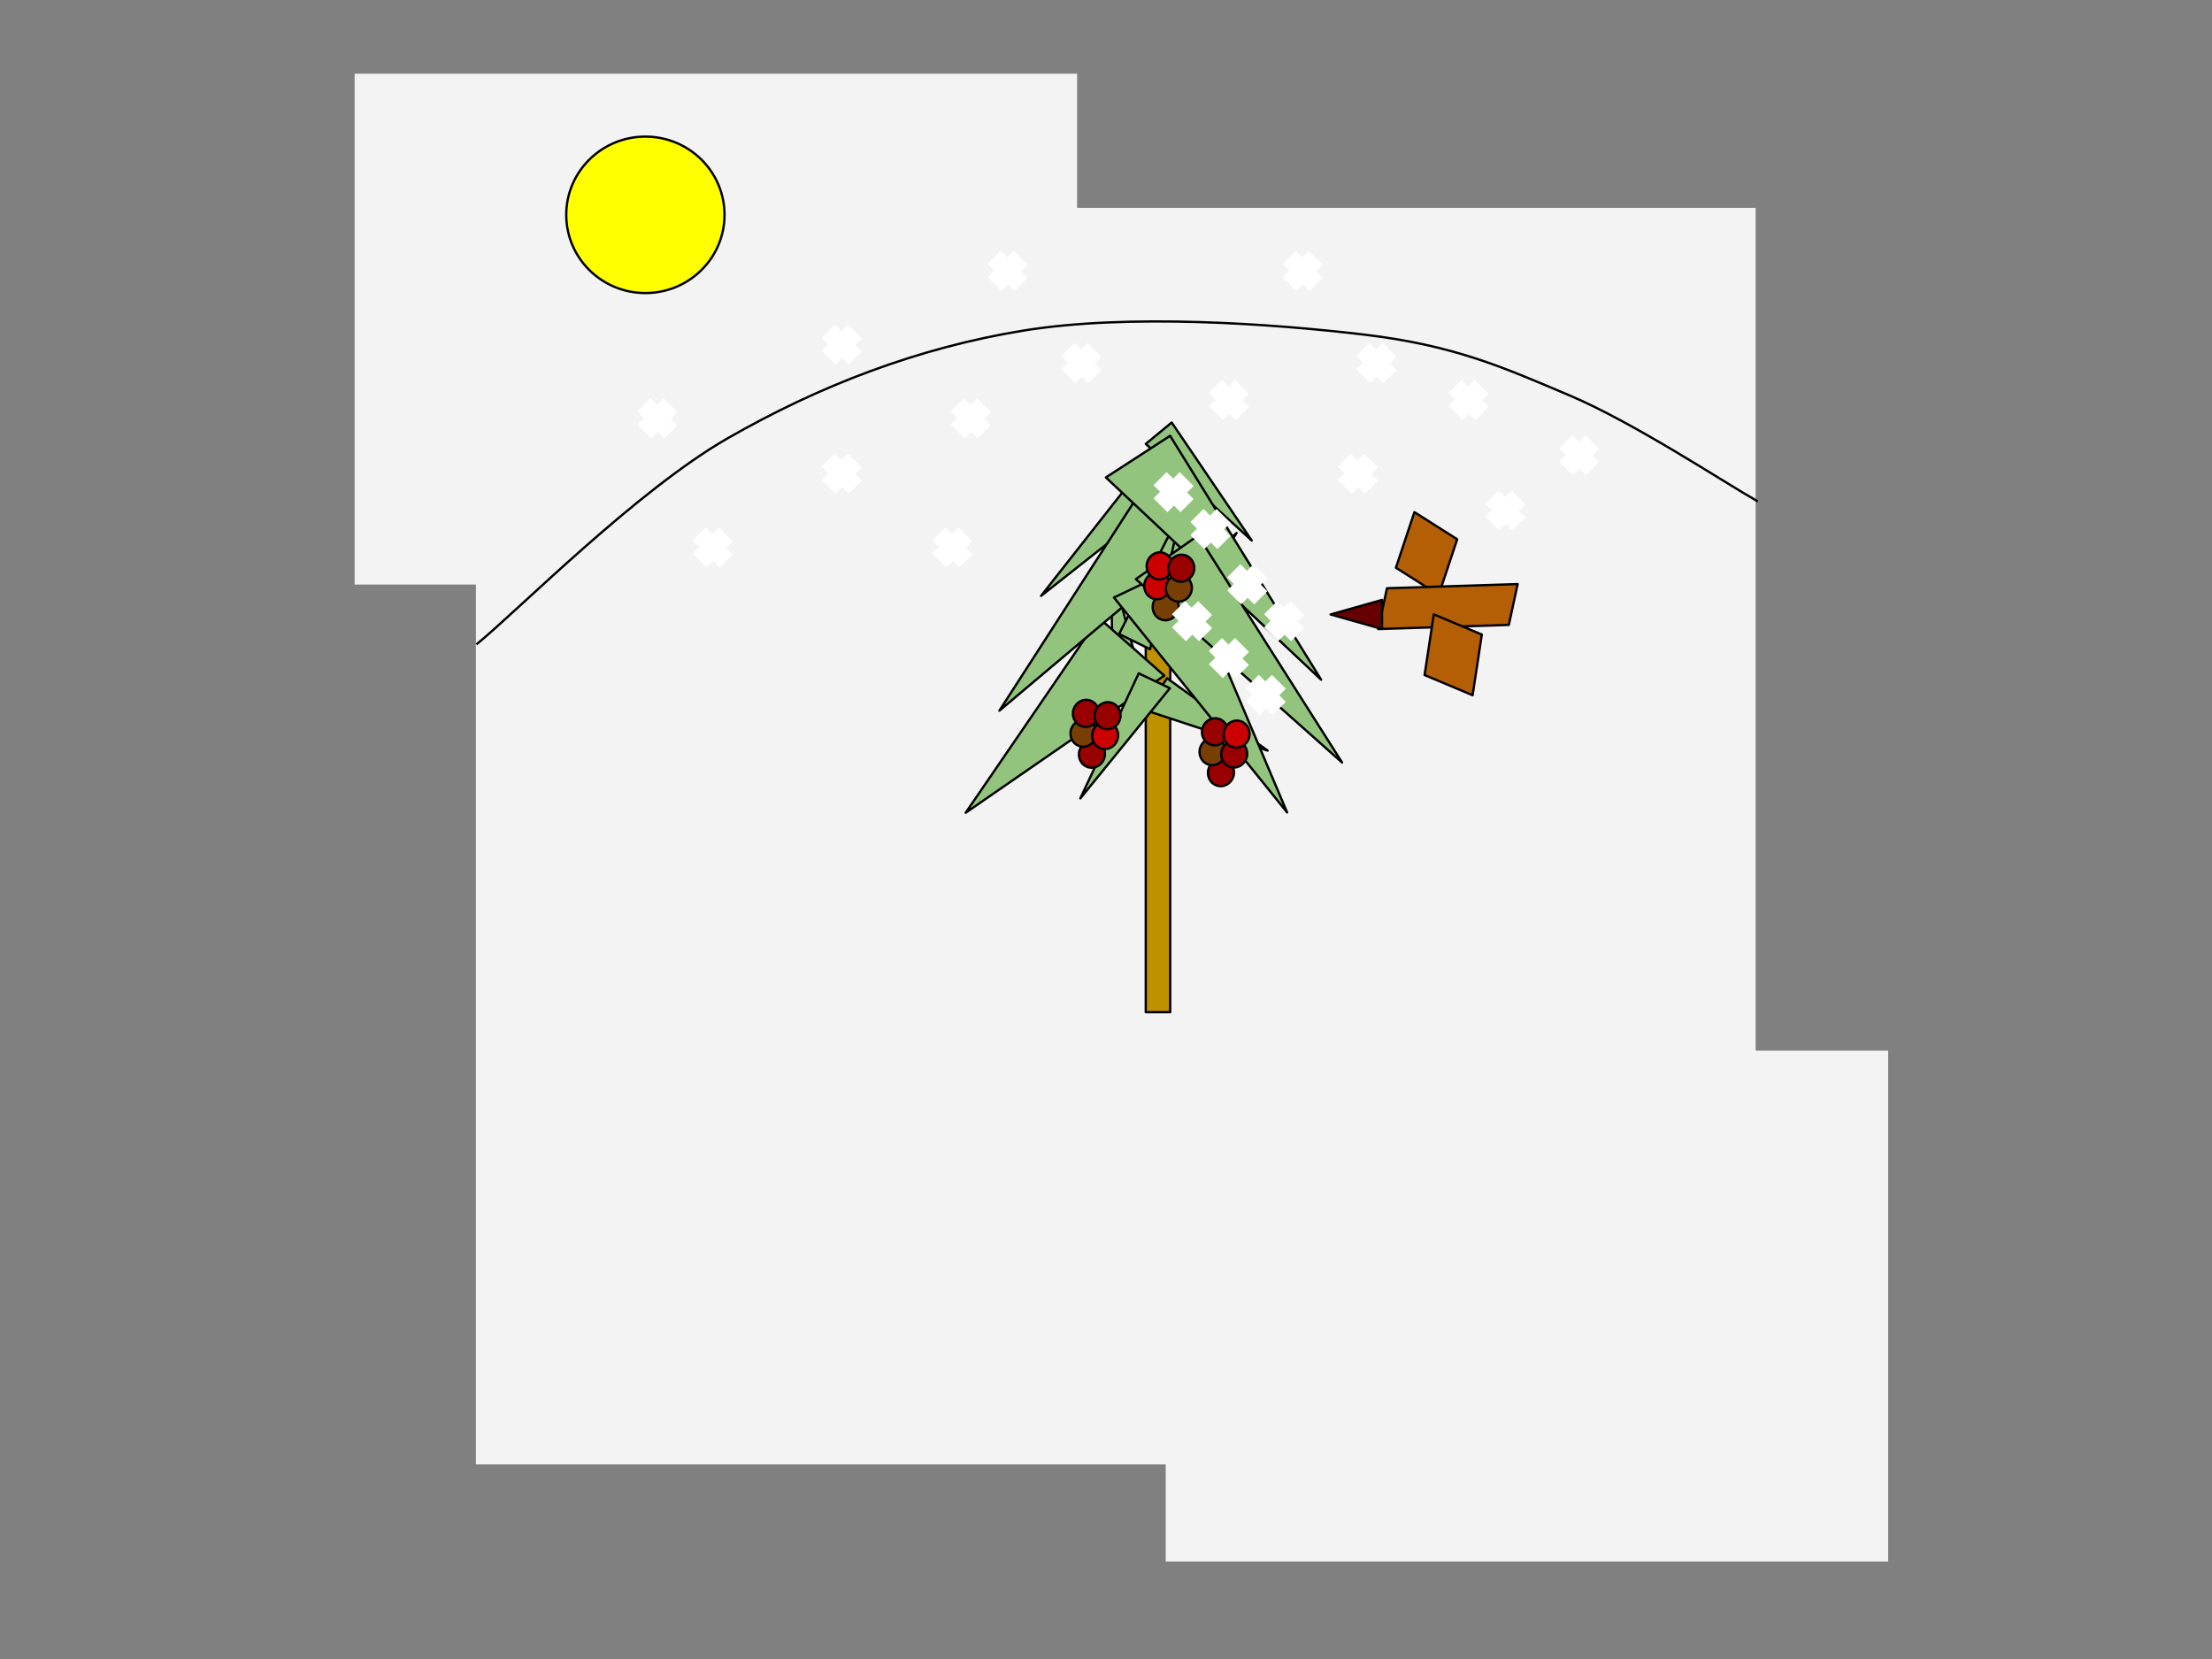 <svg version="1.1" viewBox="0.0 0.0 960.0 720.0" fill="none" stroke="none" stroke-linecap="square" stroke-miterlimit="10" xmlns:xlink="http://www.w3.org/1999/xlink" xmlns="http://www.w3.org/2000/svg"><rect x="0.0" y="0.0" width="960.0" height="720.0" fill="#808080" stroke="none"/><clipPath id="p.0"><path d="m0 0l960.0 0l0 720.0l-960.0 0l0 -720.0z" clip-rule="nonzero"/></clipPath><g clip-path="url(#p.0)"><path fill="#000000" fill-opacity="0.0" d="m0 0l960.0 0l0 720.0l-960.0 0z" fill-rule="evenodd"/><path fill="#f3f3f3" d="m206.543 90.215l555.402 0l0 545.323l-555.402 0z" fill-rule="evenodd"/><path fill="#93c47d" d="m483.446 306.861l-1.502 -62.228l15.87 59.4z" fill-rule="evenodd"/><path stroke="#000000" stroke-width="1.0" stroke-linejoin="round" stroke-linecap="butt" d="m483.446 306.861l-1.502 -62.228l15.87 59.4z" fill-rule="evenodd"/><path fill="#bf9000" d="m497.258 231.221l10.614 0l0 208.063l-10.614 0z" fill-rule="evenodd"/><path stroke="#000000" stroke-width="1.0" stroke-linejoin="round" stroke-linecap="butt" d="m497.258 231.221l10.614 0l0 208.063l-10.614 0z" fill-rule="evenodd"/><path fill="#93c47d" d="m494.376 268.891l42.293 -37.556l-31.991 49.649z" fill-rule="evenodd"/><path stroke="#000000" stroke-width="1.0" stroke-linejoin="round" stroke-linecap="butt" d="m494.376 268.891l42.293 -37.556l-31.991 49.649z" fill-rule="evenodd"/><path fill="#93c47d" d="m508.512 183.367l34.73 51.201l-45.98 -41.919z" fill-rule="evenodd"/><path stroke="#000000" stroke-width="1.0" stroke-linejoin="round" stroke-linecap="butt" d="m508.512 183.367l34.73 51.201l-45.98 -41.919z" fill-rule="evenodd"/><path fill="#f3f3f3" d="m153.916 31.987l313.543 0l0 221.701l-313.543 0z" fill-rule="evenodd"/><path fill="#93c47d" d="m505.289 293.21l-86.188 59.521l57.858 -84.525z" fill-rule="evenodd"/><path stroke="#000000" stroke-width="1.0" stroke-linejoin="round" stroke-linecap="butt" d="m505.289 293.21l-86.188 59.521l57.858 -84.525z" fill-rule="evenodd"/><path fill="#f3f3f3" d="m505.916 455.987l313.543 0l0 221.701l-313.543 0z" fill-rule="evenodd"/><path fill="#93c47d" d="m500.695 220.079l-48.881 38.54l37.996 -48.337z" fill-rule="evenodd"/><path stroke="#000000" stroke-width="1.0" stroke-linejoin="round" stroke-linecap="butt" d="m500.695 220.079l-48.881 38.54l37.996 -48.337z" fill-rule="evenodd"/><path fill="#ffff00" d="m245.748 93.234l0 0c0 -18.752 15.377 -33.953 34.346 -33.953l0 0c9.109 0 17.845 3.577 24.287 9.945c6.441 6.367 10.06 15.003 10.06 24.008l0 0c0 18.752 -15.377 33.953 -34.346 33.953l0 0c-18.969 0 -34.346 -15.201 -34.346 -33.953z" fill-rule="evenodd"/><path stroke="#000000" stroke-width="1.0" stroke-linejoin="round" stroke-linecap="butt" d="m245.748 93.234l0 0c0 -18.752 15.377 -33.953 34.346 -33.953l0 0c9.109 0 17.845 3.577 24.287 9.945c6.441 6.367 10.06 15.003 10.06 24.008l0 0c0 18.752 -15.377 33.953 -34.346 33.953l0 0c-18.969 0 -34.346 -15.201 -34.346 -33.953z" fill-rule="evenodd"/><path fill="#000000" fill-opacity="0.0" d="m207.171 279.339c18.113 -14.858 69.196 -66.508 108.677 -89.15c39.481 -22.641 82.219 -39.198 128.21 -46.698c45.991 -7.5 108.254 -2.972 147.735 1.698c39.481 4.67 60.706 14.292 89.15 26.32c28.444 12.028 67.927 38.209 81.512 45.85" fill-rule="evenodd"/><path stroke="#000000" stroke-width="1.0" stroke-linejoin="round" stroke-linecap="butt" d="m207.171 279.339c18.113 -14.858 69.196 -66.508 108.677 -89.15c39.481 -22.641 82.219 -39.198 128.21 -46.698c45.991 -7.5 108.254 -2.972 147.735 1.698c39.481 4.67 60.706 14.292 89.15 26.32c28.444 12.028 67.927 38.209 81.512 45.85" fill-rule="evenodd"/><path fill="#93c47d" d="m523.167 233.141l-89.425 75.281l60.566 -93.942z" fill-rule="evenodd"/><path stroke="#000000" stroke-width="1.0" stroke-linejoin="round" stroke-linecap="butt" d="m523.167 233.141l-89.425 75.281l60.566 -93.942z" fill-rule="evenodd"/><path fill="#93c47d" d="m506.489 294.363l43.663 31.393l-52.918 -17.472z" fill-rule="evenodd"/><path stroke="#000000" stroke-width="1.0" stroke-linejoin="round" stroke-linecap="butt" d="m506.489 294.363l43.663 31.393l-52.918 -17.472z" fill-rule="evenodd"/><path fill="#93c47d" d="m485.692 275.153l27.025 -53.562l-13.589 60.174z" fill-rule="evenodd"/><path stroke="#000000" stroke-width="1.0" stroke-linejoin="round" stroke-linecap="butt" d="m485.692 275.153l27.025 -53.562l-13.589 60.174z" fill-rule="evenodd"/><path fill="#93c47d" d="m507.825 189.134l65.547 105.855l-93.422 -87.78z" fill-rule="evenodd"/><path stroke="#000000" stroke-width="1.0" stroke-linejoin="round" stroke-linecap="butt" d="m507.825 189.134l65.547 105.855l-93.422 -87.78z" fill-rule="evenodd"/><path fill="#93c47d" d="m513.175 245.13l45.432 107.473l-75.171 -93.272z" fill-rule="evenodd"/><path stroke="#000000" stroke-width="1.0" stroke-linejoin="round" stroke-linecap="butt" d="m513.175 245.13l45.432 107.473l-75.171 -93.272z" fill-rule="evenodd"/><path fill="#93c47d" d="m519.938 232.434l62.532 98.51l-89.522 -79.6z" fill-rule="evenodd"/><path stroke="#000000" stroke-width="1.0" stroke-linejoin="round" stroke-linecap="butt" d="m519.938 232.434l62.532 98.51l-89.522 -79.6z" fill-rule="evenodd"/><path fill="#93c47d" d="m507.738 298.683l-38.882 47.823l25.339 -54.27z" fill-rule="evenodd"/><path stroke="#000000" stroke-width="1.0" stroke-linejoin="round" stroke-linecap="butt" d="m507.738 298.683l-38.882 47.823l25.339 -54.27z" fill-rule="evenodd"/><path fill="#990000" d="m535.498 335.941l0 0c-0.391 3.227 -3.219 5.568 -6.315 5.228l0 0c-1.487 -0.163 -2.838 -0.935 -3.757 -2.146c-0.918 -1.211 -1.329 -2.762 -1.141 -4.311l0 0c0.391 -3.227 3.219 -5.568 6.315 -5.228l0 0c3.096 0.339 5.289 3.23 4.898 6.457z" fill-rule="evenodd"/><path stroke="#000000" stroke-width="1.0" stroke-linejoin="round" stroke-linecap="butt" d="m535.498 335.941l0 0c-0.391 3.227 -3.219 5.568 -6.315 5.228l0 0c-1.487 -0.163 -2.838 -0.935 -3.757 -2.146c-0.918 -1.211 -1.329 -2.762 -1.141 -4.311l0 0c0.391 -3.227 3.219 -5.568 6.315 -5.228l0 0c3.096 0.339 5.289 3.23 4.898 6.457z" fill-rule="evenodd"/><path fill="#783f04" d="m531.845 326.822l0 0c-0.391 3.227 -3.219 5.568 -6.315 5.228l0 0c-1.487 -0.163 -2.838 -0.935 -3.757 -2.146c-0.919 -1.211 -1.329 -2.762 -1.141 -4.311l0 0c0.391 -3.227 3.219 -5.568 6.315 -5.228l0 0c3.096 0.339 5.289 3.23 4.898 6.457z" fill-rule="evenodd"/><path stroke="#000000" stroke-width="1.0" stroke-linejoin="round" stroke-linecap="butt" d="m531.845 326.822l0 0c-0.391 3.227 -3.219 5.568 -6.315 5.228l0 0c-1.487 -0.163 -2.838 -0.935 -3.757 -2.146c-0.919 -1.211 -1.329 -2.762 -1.141 -4.311l0 0c0.391 -3.227 3.219 -5.568 6.315 -5.228l0 0c3.096 0.339 5.289 3.23 4.898 6.457z" fill-rule="evenodd"/><path fill="#990000" d="m541.235 327.843l0 0c-0.391 3.227 -3.219 5.568 -6.315 5.228l0 0c-1.487 -0.163 -2.838 -0.935 -3.757 -2.146c-0.919 -1.211 -1.329 -2.762 -1.141 -4.311l0 0c0.391 -3.227 3.219 -5.568 6.315 -5.228l0 0c3.096 0.339 5.289 3.23 4.898 6.457z" fill-rule="evenodd"/><path stroke="#000000" stroke-width="1.0" stroke-linejoin="round" stroke-linecap="butt" d="m541.235 327.843l0 0c-0.391 3.227 -3.219 5.568 -6.315 5.228l0 0c-1.487 -0.163 -2.838 -0.935 -3.757 -2.146c-0.919 -1.211 -1.329 -2.762 -1.141 -4.311l0 0c0.391 -3.227 3.219 -5.568 6.315 -5.228l0 0c3.096 0.339 5.289 3.23 4.898 6.457z" fill-rule="evenodd"/><path fill="#990000" d="m532.887 318.214l0 0c-0.391 3.227 -3.219 5.568 -6.315 5.228l0 0c-1.487 -0.163 -2.838 -0.935 -3.757 -2.146c-0.918 -1.211 -1.329 -2.762 -1.141 -4.311l0 0c0.391 -3.227 3.219 -5.568 6.315 -5.228l0 0c3.096 0.339 5.289 3.23 4.898 6.457z" fill-rule="evenodd"/><path stroke="#000000" stroke-width="1.0" stroke-linejoin="round" stroke-linecap="butt" d="m532.887 318.214l0 0c-0.391 3.227 -3.219 5.568 -6.315 5.228l0 0c-1.487 -0.163 -2.838 -0.935 -3.757 -2.146c-0.918 -1.211 -1.329 -2.762 -1.141 -4.311l0 0c0.391 -3.227 3.219 -5.568 6.315 -5.228l0 0c3.096 0.339 5.289 3.23 4.898 6.457z" fill-rule="evenodd"/><path fill="#cc0000" d="m542.277 319.235l0 0c-0.391 3.227 -3.219 5.568 -6.315 5.228l0 0c-1.487 -0.163 -2.838 -0.935 -3.757 -2.146c-0.918 -1.211 -1.329 -2.762 -1.141 -4.311l0 0c0.391 -3.227 3.219 -5.568 6.315 -5.228l0 0c3.096 0.339 5.289 3.23 4.898 6.457z" fill-rule="evenodd"/><path stroke="#000000" stroke-width="1.0" stroke-linejoin="round" stroke-linecap="butt" d="m542.277 319.235l0 0c-0.391 3.227 -3.219 5.568 -6.315 5.228l0 0c-1.487 -0.163 -2.838 -0.935 -3.757 -2.146c-0.918 -1.211 -1.329 -2.762 -1.141 -4.311l0 0c0.391 -3.227 3.219 -5.568 6.315 -5.228l0 0c3.096 0.339 5.289 3.23 4.898 6.457z" fill-rule="evenodd"/><path fill="#990000" d="m479.498 327.941l0 0c-0.391 3.227 -3.219 5.568 -6.315 5.228l0 0c-1.487 -0.163 -2.838 -0.935 -3.757 -2.146c-0.918 -1.211 -1.329 -2.762 -1.141 -4.311l0 0c0.391 -3.227 3.219 -5.568 6.315 -5.228l0 0c3.096 0.339 5.289 3.23 4.898 6.457z" fill-rule="evenodd"/><path stroke="#000000" stroke-width="1.0" stroke-linejoin="round" stroke-linecap="butt" d="m479.498 327.941l0 0c-0.391 3.227 -3.219 5.568 -6.315 5.228l0 0c-1.487 -0.163 -2.838 -0.935 -3.757 -2.146c-0.918 -1.211 -1.329 -2.762 -1.141 -4.311l0 0c0.391 -3.227 3.219 -5.568 6.315 -5.228l0 0c3.096 0.339 5.289 3.23 4.898 6.457z" fill-rule="evenodd"/><path fill="#783f04" d="m475.845 318.822l0 0c-0.391 3.227 -3.219 5.568 -6.315 5.228l0 0c-1.487 -0.163 -2.838 -0.935 -3.757 -2.146c-0.918 -1.211 -1.329 -2.762 -1.141 -4.311l0 0c0.391 -3.227 3.219 -5.568 6.315 -5.228l0 0c3.096 0.339 5.289 3.23 4.898 6.457z" fill-rule="evenodd"/><path stroke="#000000" stroke-width="1.0" stroke-linejoin="round" stroke-linecap="butt" d="m475.845 318.822l0 0c-0.391 3.227 -3.219 5.568 -6.315 5.228l0 0c-1.487 -0.163 -2.838 -0.935 -3.757 -2.146c-0.918 -1.211 -1.329 -2.762 -1.141 -4.311l0 0c0.391 -3.227 3.219 -5.568 6.315 -5.228l0 0c3.096 0.339 5.289 3.23 4.898 6.457z" fill-rule="evenodd"/><path fill="#cc0000" d="m485.235 319.843l0 0c-0.391 3.227 -3.219 5.568 -6.315 5.228l0 0c-1.487 -0.163 -2.838 -0.935 -3.757 -2.146c-0.918 -1.211 -1.329 -2.762 -1.141 -4.311l0 0c0.391 -3.227 3.219 -5.568 6.315 -5.228l0 0c3.096 0.339 5.289 3.23 4.898 6.457z" fill-rule="evenodd"/><path stroke="#000000" stroke-width="1.0" stroke-linejoin="round" stroke-linecap="butt" d="m485.235 319.843l0 0c-0.391 3.227 -3.219 5.568 -6.315 5.228l0 0c-1.487 -0.163 -2.838 -0.935 -3.757 -2.146c-0.918 -1.211 -1.329 -2.762 -1.141 -4.311l0 0c0.391 -3.227 3.219 -5.568 6.315 -5.228l0 0c3.096 0.339 5.289 3.23 4.898 6.457z" fill-rule="evenodd"/><path fill="#990000" d="m476.887 310.214l0 0c-0.391 3.227 -3.219 5.568 -6.315 5.228l0 0c-1.487 -0.163 -2.838 -0.935 -3.757 -2.146c-0.918 -1.211 -1.329 -2.762 -1.141 -4.311l0 0c0.391 -3.227 3.219 -5.568 6.315 -5.228l0 0c3.096 0.339 5.289 3.23 4.898 6.457z" fill-rule="evenodd"/><path stroke="#000000" stroke-width="1.0" stroke-linejoin="round" stroke-linecap="butt" d="m476.887 310.214l0 0c-0.391 3.227 -3.219 5.568 -6.315 5.228l0 0c-1.487 -0.163 -2.838 -0.935 -3.757 -2.146c-0.918 -1.211 -1.329 -2.762 -1.141 -4.311l0 0c0.391 -3.227 3.219 -5.568 6.315 -5.228l0 0c3.096 0.339 5.289 3.23 4.898 6.457z" fill-rule="evenodd"/><path fill="#990000" d="m486.277 311.235l0 0c-0.391 3.227 -3.219 5.568 -6.315 5.228l0 0c-1.487 -0.163 -2.838 -0.935 -3.757 -2.146c-0.918 -1.211 -1.329 -2.762 -1.141 -4.311l0 0c0.391 -3.227 3.219 -5.568 6.315 -5.228l0 0c3.096 0.339 5.289 3.23 4.898 6.457z" fill-rule="evenodd"/><path stroke="#000000" stroke-width="1.0" stroke-linejoin="round" stroke-linecap="butt" d="m486.277 311.235l0 0c-0.391 3.227 -3.219 5.568 -6.315 5.228l0 0c-1.487 -0.163 -2.838 -0.935 -3.757 -2.146c-0.918 -1.211 -1.329 -2.762 -1.141 -4.311l0 0c0.391 -3.227 3.219 -5.568 6.315 -5.228l0 0c3.096 0.339 5.289 3.23 4.898 6.457z" fill-rule="evenodd"/><path fill="#783f04" d="m511.498 263.941l0 0c-0.391 3.227 -3.219 5.568 -6.315 5.228l0 0c-1.487 -0.163 -2.838 -0.935 -3.757 -2.146c-0.918 -1.211 -1.329 -2.762 -1.141 -4.311l0 0c0.391 -3.227 3.219 -5.568 6.315 -5.228l0 0c3.096 0.339 5.289 3.23 4.898 6.457z" fill-rule="evenodd"/><path stroke="#000000" stroke-width="1.0" stroke-linejoin="round" stroke-linecap="butt" d="m511.498 263.941l0 0c-0.391 3.227 -3.219 5.568 -6.315 5.228l0 0c-1.487 -0.163 -2.838 -0.935 -3.757 -2.146c-0.918 -1.211 -1.329 -2.762 -1.141 -4.311l0 0c0.391 -3.227 3.219 -5.568 6.315 -5.228l0 0c3.096 0.339 5.289 3.23 4.898 6.457z" fill-rule="evenodd"/><path fill="#cc0000" d="m507.845 254.822l0 0c-0.391 3.227 -3.219 5.568 -6.315 5.228l0 0c-1.487 -0.163 -2.838 -0.935 -3.757 -2.146c-0.918 -1.211 -1.329 -2.762 -1.141 -4.311l0 0c0.391 -3.227 3.219 -5.568 6.315 -5.228l0 0c3.096 0.339 5.289 3.23 4.898 6.457z" fill-rule="evenodd"/><path stroke="#000000" stroke-width="1.0" stroke-linejoin="round" stroke-linecap="butt" d="m507.845 254.822l0 0c-0.391 3.227 -3.219 5.568 -6.315 5.228l0 0c-1.487 -0.163 -2.838 -0.935 -3.757 -2.146c-0.918 -1.211 -1.329 -2.762 -1.141 -4.311l0 0c0.391 -3.227 3.219 -5.568 6.315 -5.228l0 0c3.096 0.339 5.289 3.23 4.898 6.457z" fill-rule="evenodd"/><path fill="#783f04" d="m517.235 255.843l0 0c-0.391 3.227 -3.219 5.568 -6.315 5.228l0 0c-1.487 -0.163 -2.838 -0.935 -3.757 -2.146c-0.918 -1.211 -1.329 -2.762 -1.141 -4.311l0 0c0.391 -3.227 3.219 -5.568 6.315 -5.228l0 0c3.096 0.339 5.289 3.23 4.898 6.457z" fill-rule="evenodd"/><path stroke="#000000" stroke-width="1.0" stroke-linejoin="round" stroke-linecap="butt" d="m517.235 255.843l0 0c-0.391 3.227 -3.219 5.568 -6.315 5.228l0 0c-1.487 -0.163 -2.838 -0.935 -3.757 -2.146c-0.918 -1.211 -1.329 -2.762 -1.141 -4.311l0 0c0.391 -3.227 3.219 -5.568 6.315 -5.228l0 0c3.096 0.339 5.289 3.23 4.898 6.457z" fill-rule="evenodd"/><path fill="#cc0000" d="m508.887 246.214l0 0c-0.391 3.227 -3.219 5.568 -6.315 5.228l0 0c-1.487 -0.163 -2.838 -0.935 -3.757 -2.146c-0.918 -1.211 -1.329 -2.762 -1.141 -4.311l0 0c0.391 -3.227 3.219 -5.568 6.315 -5.228l0 0c3.096 0.339 5.289 3.23 4.898 6.457z" fill-rule="evenodd"/><path stroke="#000000" stroke-width="1.0" stroke-linejoin="round" stroke-linecap="butt" d="m508.887 246.214l0 0c-0.391 3.227 -3.219 5.568 -6.315 5.228l0 0c-1.487 -0.163 -2.838 -0.935 -3.757 -2.146c-0.918 -1.211 -1.329 -2.762 -1.141 -4.311l0 0c0.391 -3.227 3.219 -5.568 6.315 -5.228l0 0c3.096 0.339 5.289 3.23 4.898 6.457z" fill-rule="evenodd"/><path fill="#990000" d="m518.277 247.235l0 0c-0.391 3.227 -3.219 5.568 -6.315 5.228l0 0c-1.487 -0.163 -2.838 -0.935 -3.757 -2.146c-0.918 -1.211 -1.329 -2.762 -1.141 -4.311l0 0c0.391 -3.227 3.219 -5.568 6.315 -5.228l0 0c3.096 0.339 5.289 3.23 4.898 6.457z" fill-rule="evenodd"/><path stroke="#000000" stroke-width="1.0" stroke-linejoin="round" stroke-linecap="butt" d="m518.277 247.235l0 0c-0.391 3.227 -3.219 5.568 -6.315 5.228l0 0c-1.487 -0.163 -2.838 -0.935 -3.757 -2.146c-0.918 -1.211 -1.329 -2.762 -1.141 -4.311l0 0c0.391 -3.227 3.219 -5.568 6.315 -5.228l0 0c3.096 0.339 5.289 3.23 4.898 6.457z" fill-rule="evenodd"/><path fill="#ffffff" d="m516.628 232.253l2.843 -2.843l-2.843 -2.843l5.685 -5.685l2.843 2.843l2.843 -2.843l6.031 6.031l-2.843 2.843l2.843 2.843l-5.685 5.685l-2.842 -2.843l-2.843 2.843z" fill-rule="evenodd"/><path fill="#ffffff" d="m500.627 216.253l2.842 -2.843l-2.842 -2.843l5.685 -5.685l2.843 2.843l2.842 -2.843l6.031 6.031l-2.843 2.843l2.843 2.843l-5.685 5.685l-2.842 -2.843l-2.842 2.843z" fill-rule="evenodd"/><path fill="#ffffff" d="m532.628 256.253l2.843 -2.843l-2.843 -2.843l5.685 -5.685l2.843 2.843l2.843 -2.843l6.031 6.031l-2.843 2.843l2.843 2.843l-5.685 5.685l-2.842 -2.843l-2.843 2.843z" fill-rule="evenodd"/><path fill="#ffffff" d="m548.628 272.253l2.843 -2.843l-2.843 -2.842l5.685 -5.685l2.843 2.843l2.843 -2.843l6.031 6.031l-2.843 2.843l2.843 2.843l-5.685 5.685l-2.842 -2.843l-2.843 2.843z" fill-rule="evenodd"/><path fill="#ffffff" d="m508.627 272.253l2.842 -2.843l-2.842 -2.842l5.685 -5.685l2.843 2.843l2.843 -2.843l6.031 6.031l-2.843 2.843l2.843 2.843l-5.685 5.685l-2.842 -2.843l-2.843 2.843z" fill-rule="evenodd"/><path fill="#ffffff" d="m524.628 288.253l2.843 -2.843l-2.843 -2.842l5.685 -5.685l2.843 2.843l2.843 -2.843l6.031 6.031l-2.843 2.843l2.843 2.843l-5.685 5.685l-2.842 -2.843l-2.843 2.843z" fill-rule="evenodd"/><path fill="#ffffff" d="m540.628 304.253l2.843 -2.843l-2.843 -2.842l5.685 -5.685l2.843 2.843l2.843 -2.843l6.031 6.031l-2.843 2.843l2.843 2.843l-5.685 5.685l-2.842 -2.843l-2.843 2.843z" fill-rule="evenodd"/><path fill="#ffffff" d="m556.628 120.253l2.843 -2.843l-2.843 -2.843l5.685 -5.685l2.843 2.843l2.843 -2.843l6.031 6.032l-2.843 2.843l2.843 2.843l-5.685 5.685l-2.842 -2.843l-2.843 2.843z" fill-rule="evenodd"/><path fill="#ffffff" d="m588.628 160.253l2.843 -2.843l-2.843 -2.843l5.685 -5.685l2.843 2.843l2.843 -2.843l6.031 6.031l-2.843 2.843l2.843 2.843l-5.685 5.685l-2.842 -2.843l-2.843 2.843z" fill-rule="evenodd"/><path fill="#ffffff" d="m628.628 176.253l2.843 -2.843l-2.843 -2.843l5.685 -5.685l2.843 2.843l2.843 -2.843l6.031 6.031l-2.843 2.843l2.843 2.843l-5.685 5.685l-2.842 -2.843l-2.843 2.843z" fill-rule="evenodd"/><path fill="#ffffff" d="m644.628 224.253l2.843 -2.843l-2.843 -2.843l5.685 -5.685l2.843 2.843l2.843 -2.843l6.031 6.031l-2.843 2.843l2.843 2.843l-5.685 5.685l-2.842 -2.843l-2.843 2.843z" fill-rule="evenodd"/><path fill="#ffffff" d="m676.628 200.253l2.843 -2.843l-2.843 -2.843l5.685 -5.685l2.843 2.843l2.843 -2.843l6.031 6.031l-2.843 2.843l2.843 2.843l-5.685 5.685l-2.842 -2.843l-2.843 2.843z" fill-rule="evenodd"/><path fill="#ffffff" d="m580.628 208.253l2.843 -2.843l-2.843 -2.843l5.685 -5.685l2.843 2.843l2.843 -2.843l6.031 6.031l-2.843 2.843l2.843 2.843l-5.685 5.685l-2.842 -2.843l-2.843 2.843z" fill-rule="evenodd"/><path fill="#ffffff" d="m524.628 176.253l2.843 -2.843l-2.843 -2.843l5.685 -5.685l2.843 2.843l2.843 -2.843l6.031 6.031l-2.843 2.843l2.843 2.843l-5.685 5.685l-2.842 -2.843l-2.843 2.843z" fill-rule="evenodd"/><path fill="#ffffff" d="m460.627 160.253l2.842 -2.843l-2.842 -2.843l5.685 -5.685l2.843 2.843l2.842 -2.843l6.031 6.031l-2.842 2.843l2.842 2.843l-5.685 5.685l-2.843 -2.843l-2.842 2.843z" fill-rule="evenodd"/><path fill="#ffffff" d="m428.627 120.253l2.842 -2.843l-2.842 -2.843l5.685 -5.685l2.843 2.843l2.842 -2.843l6.031 6.032l-2.842 2.843l2.842 2.843l-5.685 5.685l-2.843 -2.843l-2.842 2.843z" fill-rule="evenodd"/><path fill="#ffffff" d="m356.627 152.253l2.842 -2.843l-2.842 -2.843l5.685 -5.685l2.843 2.843l2.842 -2.843l6.031 6.031l-2.842 2.843l2.842 2.843l-5.685 5.685l-2.843 -2.843l-2.842 2.843z" fill-rule="evenodd"/><path fill="#ffffff" d="m412.627 184.253l2.842 -2.843l-2.842 -2.843l5.685 -5.685l2.843 2.843l2.842 -2.843l6.031 6.031l-2.842 2.843l2.842 2.843l-5.685 5.685l-2.843 -2.843l-2.842 2.843z" fill-rule="evenodd"/><path fill="#ffffff" d="m356.627 208.253l2.842 -2.843l-2.842 -2.843l5.685 -5.685l2.843 2.843l2.842 -2.843l6.031 6.031l-2.842 2.843l2.842 2.843l-5.685 5.685l-2.843 -2.843l-2.842 2.843z" fill-rule="evenodd"/><path fill="#ffffff" d="m404.627 240.253l2.842 -2.843l-2.842 -2.843l5.685 -5.685l2.843 2.843l2.842 -2.843l6.031 6.031l-2.842 2.843l2.842 2.843l-5.685 5.685l-2.843 -2.843l-2.842 2.843z" fill-rule="evenodd"/><path fill="#ffffff" d="m300.627 240.253l2.842 -2.843l-2.842 -2.843l5.685 -5.685l2.843 2.843l2.842 -2.843l6.031 6.031l-2.842 2.843l2.842 2.843l-5.685 5.685l-2.843 -2.843l-2.842 2.843z" fill-rule="evenodd"/><path fill="#ffffff" d="m276.627 184.253l2.842 -2.843l-2.842 -2.843l5.685 -5.685l2.843 2.843l2.842 -2.843l6.031 6.031l-2.842 2.843l2.842 2.843l-5.685 5.685l-2.843 -2.843l-2.842 2.843z" fill-rule="evenodd"/><path fill="#b45f06" d="m624.401 258.166l8.021 -24.122l-18.573 -11.783l-8.021 24.122z" fill-rule="evenodd"/><path stroke="#000000" stroke-width="1.0" stroke-linejoin="round" stroke-linecap="butt" d="m624.401 258.166l8.021 -24.122l-18.573 -11.783l-8.021 24.122z" fill-rule="evenodd"/><path fill="#b45f06" d="m598.118 273.015l3.827 -17.715l56.709 -1.812l-3.827 17.715z" fill-rule="evenodd"/><path stroke="#000000" stroke-width="1.0" stroke-linejoin="round" stroke-linecap="butt" d="m598.118 273.015l3.827 -17.715l56.709 -1.812l-3.827 17.715z" fill-rule="evenodd"/><path fill="#b45f06" d="m622.257 266.64l20.847 8.758l-3.996 26.329l-20.847 -8.758z" fill-rule="evenodd"/><path stroke="#000000" stroke-width="1.0" stroke-linejoin="round" stroke-linecap="butt" d="m622.257 266.64l20.847 8.758l-3.996 26.329l-20.847 -8.758z" fill-rule="evenodd"/><path fill="#660000" d="m599.793 272.987l-22.331 -6.315l22.331 -6.315z" fill-rule="evenodd"/><path stroke="#000000" stroke-width="1.0" stroke-linejoin="round" stroke-linecap="butt" d="m599.793 272.987l-22.331 -6.315l22.331 -6.315z" fill-rule="evenodd"/></g></svg>